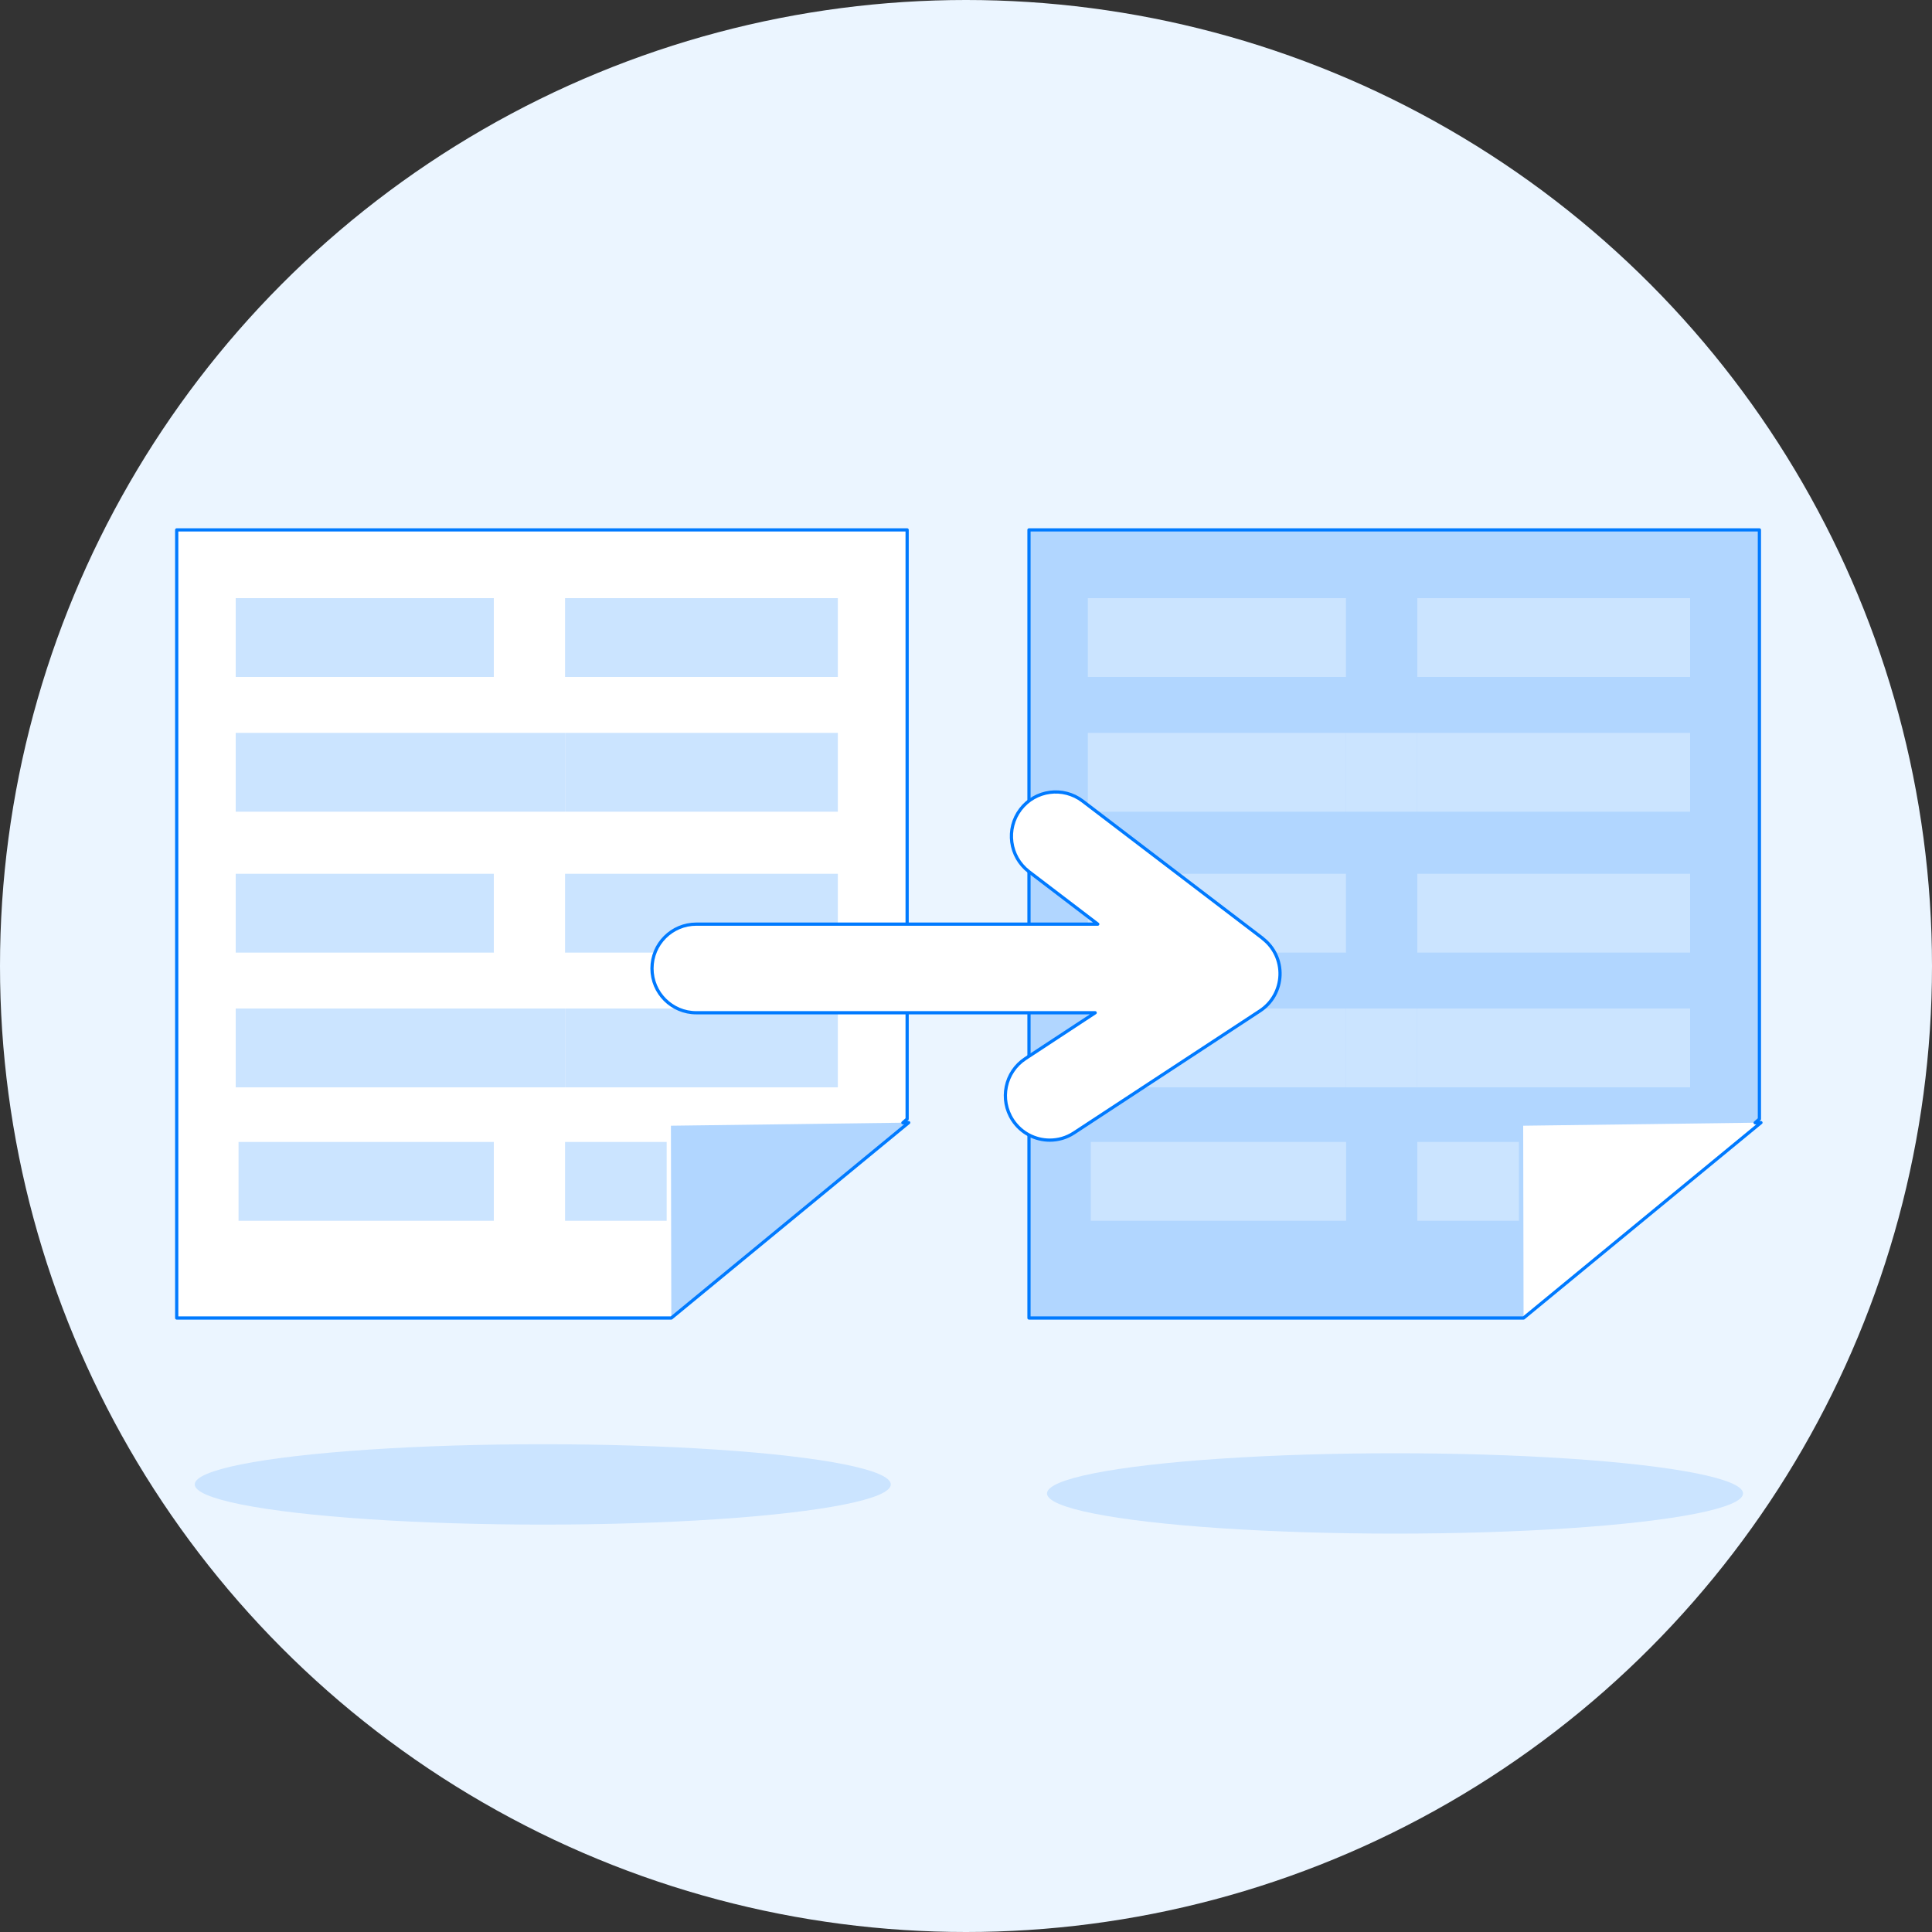 <?xml version="1.0" encoding="UTF-8"?> <svg xmlns="http://www.w3.org/2000/svg" id="Laag_1" viewBox="0 0 150 150"><rect x="0" y="0" width="150" height="150" fill="#333333" stroke="none"/><defs><style>.cls-1{fill:#fff;}.cls-2{fill:none;stroke:#007aff;stroke-linecap:round;stroke-linejoin:round;stroke-width:.25px;}.cls-3{fill:#cbe4ff;}.cls-4{fill:#ebf5ff;}.cls-5{fill:#b1d6ff;}</style></defs><circle class="cls-4" cx="75" cy="75" r="75"></circle><ellipse class="cls-3" cx="42.14" cy="115.25" rx="27.02" ry="3.12"></ellipse><polygon class="cls-1" points="70.43 86.88 70.43 41.14 13.72 41.14 13.72 102.33 52.12 102.33 70.43 86.88"></polygon><polygon class="cls-5" points="52.12 102.33 52.09 87.4 70.55 87.16 52.12 102.33"></polygon><polygon class="cls-2" points="52.12 102.33 70.55 87.16 70.1 87.17 70.43 86.88 70.43 41.14 13.72 41.14 13.72 102.33 52.12 102.33"></polygon><rect class="cls-3" x="43.87" y="46.44" width="21.18" height="6.12"></rect><rect class="cls-3" x="18.3" y="46.44" width="20.05" height="6.12"></rect><rect class="cls-3" x="43.87" y="56.9" width="21.18" height="6.12"></rect><rect class="cls-3" x="18.3" y="56.9" width="20.05" height="6.12"></rect><rect class="cls-3" x="18.3" y="67.84" width="20.05" height="6.12"></rect><rect class="cls-3" x="43.87" y="67.84" width="21.18" height="6.12"></rect><rect class="cls-3" x="18.3" y="78.3" width="20.05" height="6.12"></rect><rect class="cls-3" x="43.87" y="78.3" width="21.18" height="6.12"></rect><rect class="cls-3" x="43.87" y="88.66" width="7.89" height="6.12"></rect><rect class="cls-3" x="18.52" y="88.66" width="19.83" height="6.12"></rect><rect class="cls-1" x="38.34" y="84.42" width="5.52" height="4.24"></rect><rect class="cls-1" x="38.34" y="52.56" width="5.52" height="4.34"></rect><rect class="cls-1" x="38.34" y="94.77" width="5.52" height="3.75"></rect><rect class="cls-1" x="38.34" y="73.96" width="5.52" height="4.34"></rect><rect class="cls-1" x="38.34" y="44.47" width="5.52" height="1.97"></rect><rect class="cls-1" x="38.34" y="63.01" width="5.52" height="4.83"></rect><rect class="cls-1" x="38.34" y="46.44" width="5.52" height="6.12"></rect><rect class="cls-3" x="38.34" y="56.9" width="5.52" height="6.12"></rect><rect class="cls-1" x="38.34" y="67.84" width="5.52" height="6.12"></rect><rect class="cls-3" x="38.34" y="78.3" width="5.52" height="6.12"></rect><rect class="cls-1" x="38.34" y="88.66" width="5.52" height="6.12"></rect><polygon class="cls-5" points="136.6 86.88 136.6 41.14 79.89 41.14 79.89 102.33 118.29 102.33 136.6 86.88"></polygon><polygon class="cls-1" points="118.29 102.33 118.26 87.4 136.72 87.16 118.29 102.33"></polygon><polygon class="cls-2" points="118.29 102.33 136.72 87.16 136.27 87.17 136.6 86.88 136.6 41.14 79.89 41.14 79.89 102.33 118.29 102.33"></polygon><rect class="cls-3" x="110.04" y="46.44" width="21.18" height="6.12"></rect><rect class="cls-3" x="84.46" y="46.44" width="20.05" height="6.12"></rect><rect class="cls-3" x="110.04" y="56.9" width="21.18" height="6.12"></rect><rect class="cls-3" x="84.46" y="56.9" width="20.05" height="6.12"></rect><rect class="cls-3" x="84.46" y="67.84" width="20.05" height="6.12"></rect><rect class="cls-3" x="110.04" y="67.84" width="21.18" height="6.12"></rect><rect class="cls-3" x="84.46" y="78.3" width="20.05" height="6.12"></rect><rect class="cls-3" x="110.04" y="78.3" width="21.18" height="6.12"></rect><rect class="cls-3" x="110.04" y="88.66" width="7.89" height="6.12"></rect><rect class="cls-3" x="84.69" y="88.66" width="19.83" height="6.12"></rect><rect class="cls-5" x="104.51" y="84.42" width="5.52" height="4.24"></rect><rect class="cls-5" x="104.51" y="52.56" width="5.52" height="4.34"></rect><rect class="cls-5" x="104.51" y="94.77" width="5.52" height="3.75"></rect><rect class="cls-5" x="104.51" y="73.96" width="5.52" height="4.34"></rect><rect class="cls-5" x="104.51" y="44.47" width="5.52" height="1.97"></rect><rect class="cls-5" x="104.51" y="63.01" width="5.52" height="4.83"></rect><rect class="cls-5" x="104.51" y="46.44" width="5.52" height="6.12"></rect><rect class="cls-3" x="104.51" y="56.9" width="5.52" height="6.12"></rect><rect class="cls-5" x="104.51" y="67.84" width="5.52" height="6.12"></rect><rect class="cls-3" x="104.51" y="78.3" width="5.52" height="6.12"></rect><rect class="cls-5" x="104.51" y="88.66" width="5.52" height="6.12"></rect><ellipse class="cls-3" cx="108.31" cy="115.95" rx="27.02" ry="3.12"></ellipse><path class="cls-1" d="m98.03,72.85l-13.98-10.66c-1.51-1.15-3.67-.86-4.82.65-1.15,1.51-.86,3.67.65,4.83l5.35,4.08h-31.17c-1.9,0-3.44,1.54-3.44,3.44s1.54,3.44,3.44,3.44h30.97l-5.42,3.56c-1.59,1.04-2.03,3.18-.99,4.77.66,1.01,1.76,1.56,2.88,1.56.65,0,1.3-.18,1.88-.56l14.45-9.48c.93-.61,1.51-1.64,1.55-2.76.04-1.12-.46-2.18-1.35-2.86Z"></path><path class="cls-2" d="m98.03,72.85l-13.98-10.66c-1.51-1.15-3.67-.86-4.82.65-1.15,1.51-.86,3.67.65,4.83l5.35,4.08h-31.17c-1.9,0-3.44,1.54-3.44,3.44s1.54,3.44,3.44,3.44h30.97l-5.42,3.56c-1.59,1.04-2.03,3.18-.99,4.77.66,1.01,1.76,1.56,2.88,1.56.65,0,1.3-.18,1.88-.56l14.45-9.48c.93-.61,1.51-1.64,1.55-2.76.04-1.12-.46-2.18-1.35-2.86Z"></path></svg> 